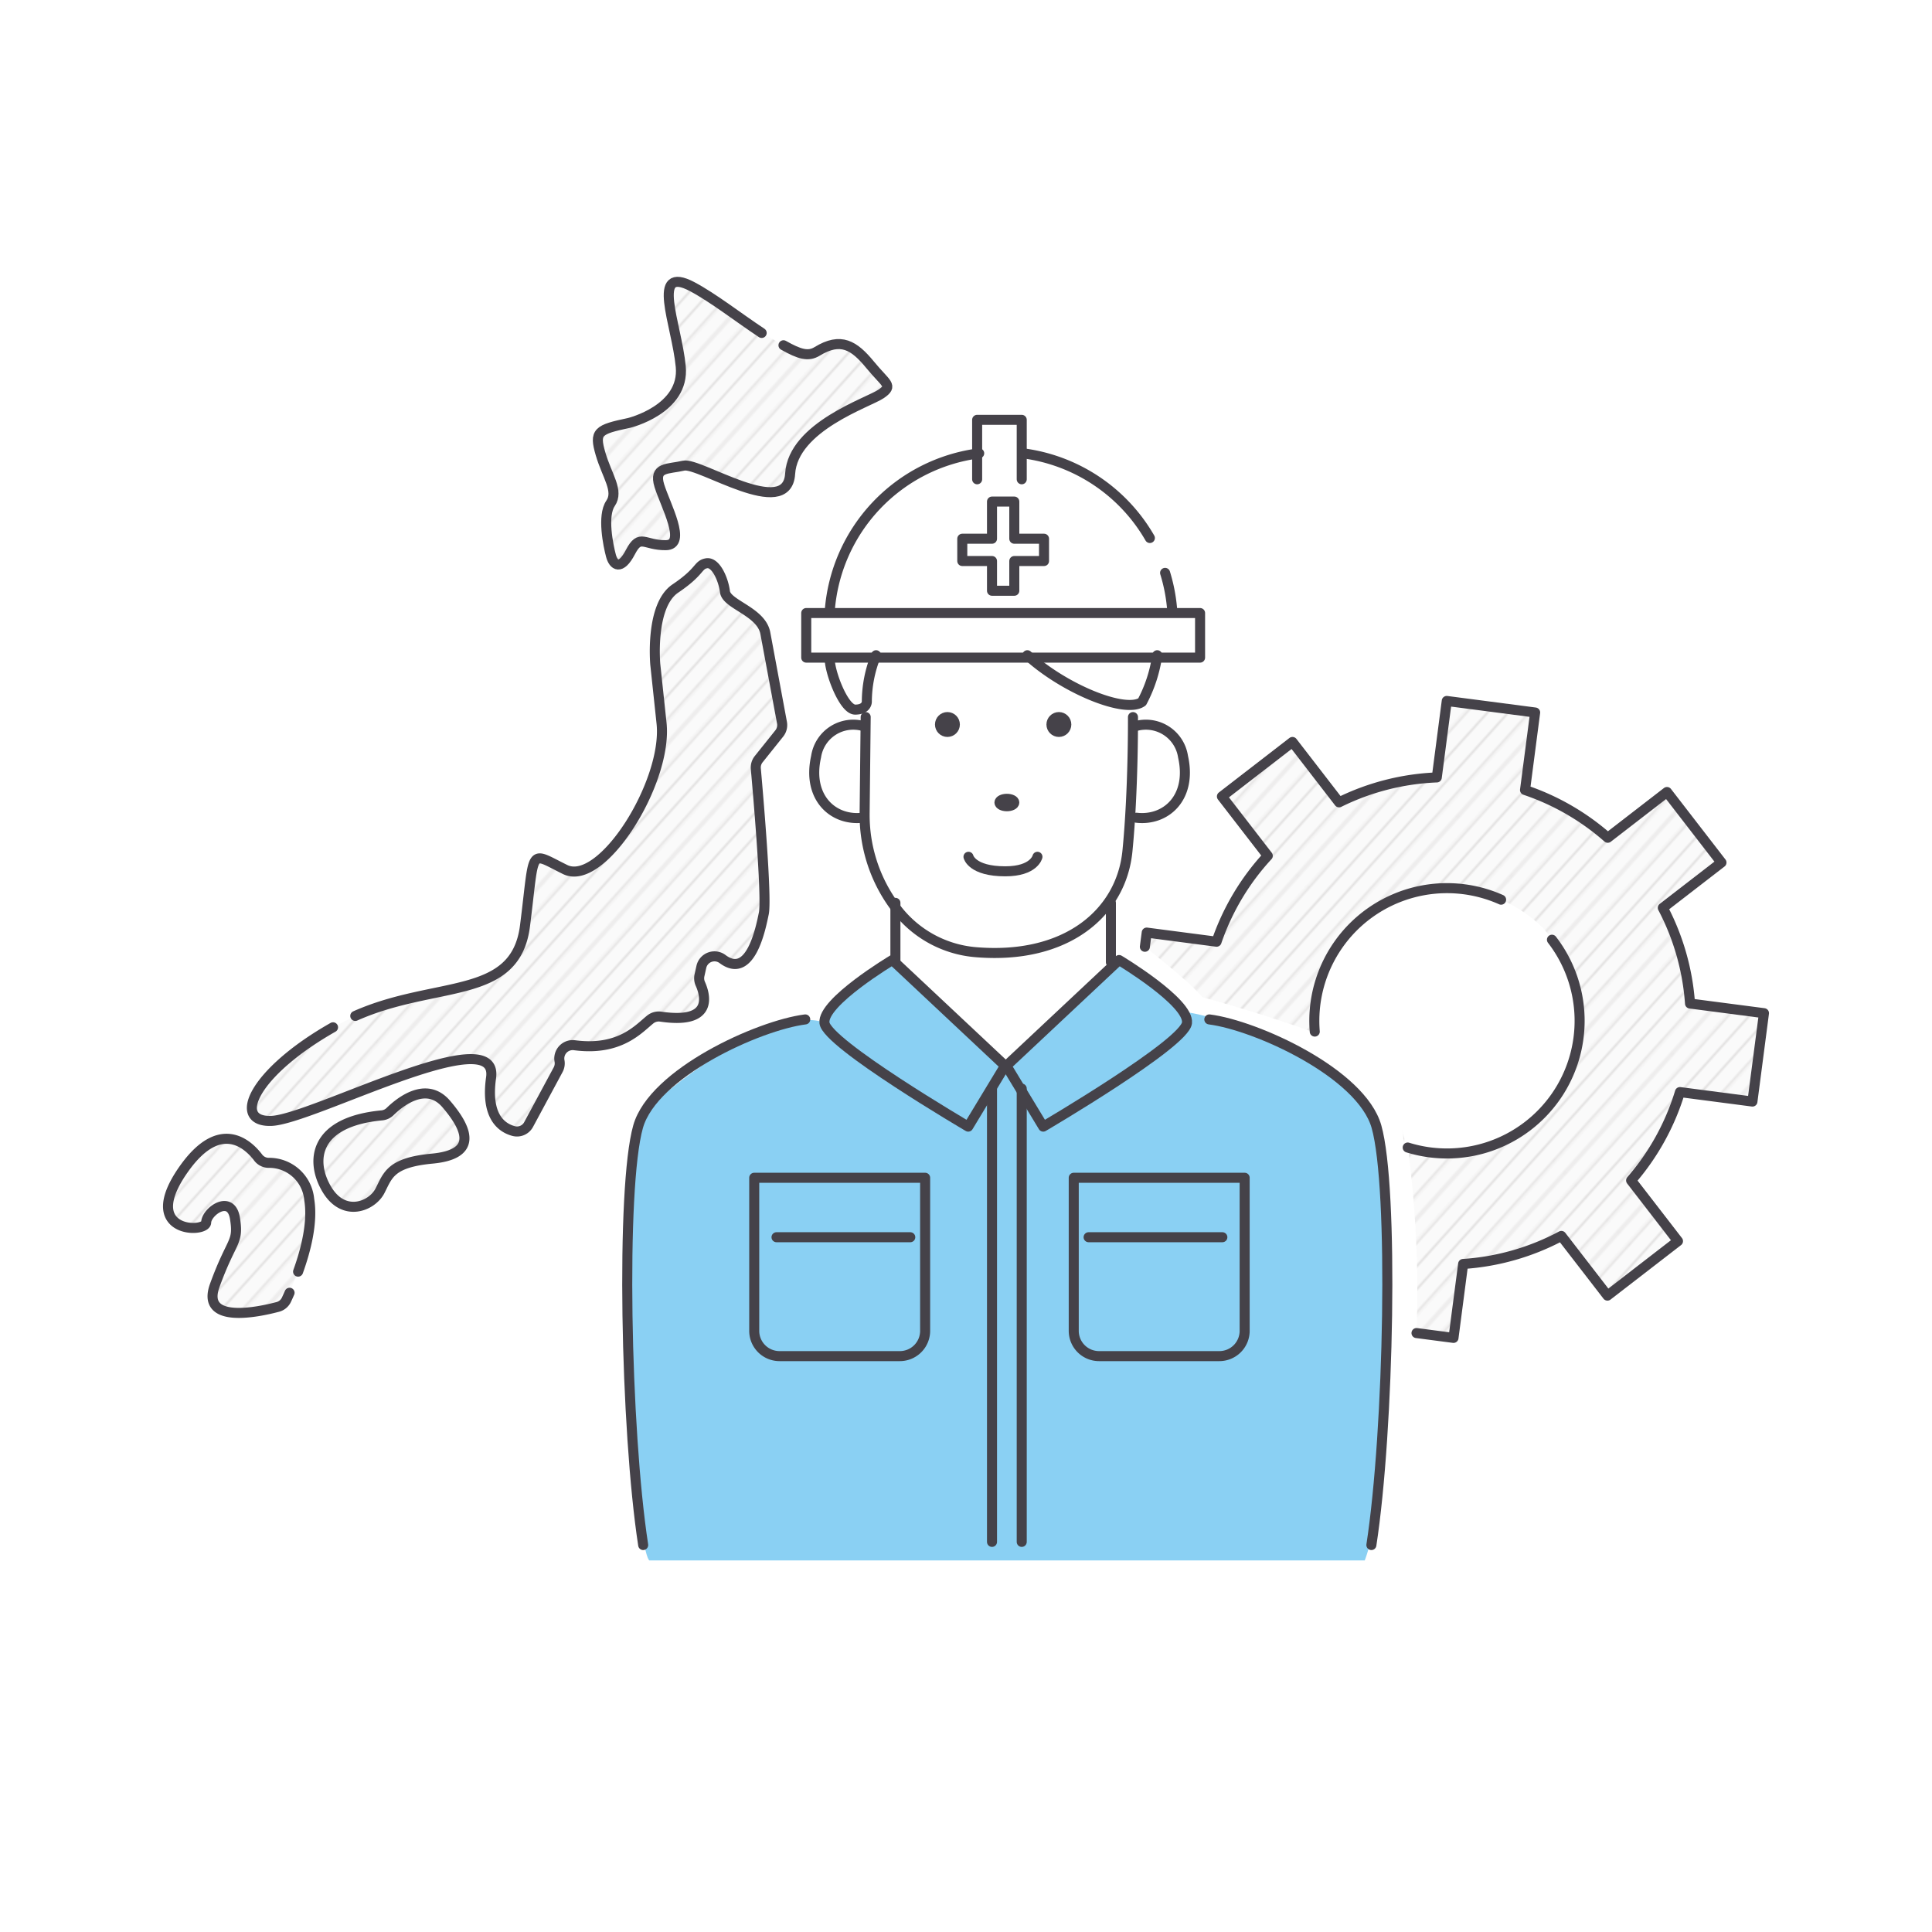 <svg xmlns="http://www.w3.org/2000/svg" xmlns:xlink="http://www.w3.org/1999/xlink" width="260" height="260" viewBox="0 0 260 260"><defs><style>.a,.b,.h{fill:none;}.b{stroke:#231815;stroke-width:0.72px;}.c{fill:#fff;}.d{fill:#fafafa;}.e{fill:#8ad0f3;}.f{opacity:0.15;}.g{fill:url(#a);}.h,.i{stroke:#454249;stroke-linecap:round;stroke-linejoin:round;stroke-width:1.35px;}.i{fill:#454249;}</style><pattern id="a" width="72" height="72" patternTransform="matrix(0.2, -0.222, 0.2, 0.222, 91.797, -37.988)" patternUnits="userSpaceOnUse" viewBox="0 0 72 72"><rect class="a" width="72" height="72"/><line class="b" x1="71.75" y1="68.399" x2="144.25" y2="68.399"/><line class="b" x1="71.75" y1="54" x2="144.25" y2="54"/><line class="b" x1="71.75" y1="39.601" x2="144.25" y2="39.601"/><line class="b" x1="71.75" y1="25.2" x2="144.25" y2="25.2"/><line class="b" x1="71.75" y1="10.8" x2="144.25" y2="10.8"/><line class="b" x1="71.75" y1="61.2" x2="144.25" y2="61.2"/><line class="b" x1="71.75" y1="46.8" x2="144.25" y2="46.8"/><line class="b" x1="71.75" y1="32.4" x2="144.25" y2="32.4"/><line class="b" x1="71.75" y1="18" x2="144.25" y2="18"/><line class="b" x1="71.75" y1="3.601" x2="144.25" y2="3.601"/><line class="b" x1="-0.25" y1="68.399" x2="72.25" y2="68.399"/><line class="b" x1="-0.25" y1="54" x2="72.25" y2="54"/><line class="b" x1="-0.25" y1="39.601" x2="72.25" y2="39.601"/><line class="b" x1="-0.25" y1="25.2" x2="72.25" y2="25.2"/><line class="b" x1="-0.25" y1="10.8" x2="72.25" y2="10.8"/><line class="b" x1="-0.25" y1="61.2" x2="72.25" y2="61.2"/><line class="b" x1="-0.25" y1="46.8" x2="72.25" y2="46.8"/><line class="b" x1="-0.25" y1="32.4" x2="72.25" y2="32.4"/><line class="b" x1="-0.25" y1="18" x2="72.25" y2="18"/><line class="b" x1="-0.25" y1="3.601" x2="72.25" y2="3.601"/><line class="b" x1="-72.25" y1="68.399" x2="0.25" y2="68.399"/><line class="b" x1="-72.25" y1="54" x2="0.25" y2="54"/><line class="b" x1="-72.25" y1="39.601" x2="0.25" y2="39.601"/><line class="b" x1="-72.25" y1="25.2" x2="0.25" y2="25.2"/><line class="b" x1="-72.25" y1="10.8" x2="0.25" y2="10.8"/><line class="b" x1="-72.25" y1="61.2" x2="0.25" y2="61.2"/><line class="b" x1="-72.25" y1="46.8" x2="0.25" y2="46.8"/><line class="b" x1="-72.25" y1="32.4" x2="0.25" y2="32.4"/><line class="b" x1="-72.25" y1="18" x2="0.25" y2="18"/><line class="b" x1="-72.25" y1="3.601" x2="0.25" y2="3.601"/></pattern></defs><circle class="c" cx="130" cy="130" r="130"/><path class="d" d="M188.686,151.96q.158,1.097.314,2.303v-1.012S188.911,152.751,188.686,151.96Z"/><path class="d" d="M227.435,135.049a32.599,32.599,0,0,0-3.661-12.878l7.891-6.095-7.331-9.492-7.97,6.156a32.597,32.597,0,0,0-11.135-6.424l1.362-10.43L194.699,94.331l-1.343,10.291a32.61,32.61,0,0,0-13.149,3.352l-6.273-8.122-9.492,7.331,6.168,7.985a32.589,32.589,0,0,0-6.892,11.562l-9.397-1.227-.249,1.907s6.221,4.881,7.747,6.788c0,0,7.816,2.098,15.99,5.079-.544-.295-.875-.453-.875-.453a17.857,17.857,0,0,1,25.078-17.749s4.787,2.014,6.845,5.39c5.132,8.418,4.587,19.013-3.216,25.04a17.829,17.829,0,0,1-16.175,2.931,148.538,148.538,0,0,1,1.163,24.96l4.976.65,1.299-9.948a32.599,32.599,0,0,0,13.219-3.772l6.202,8.03,9.492-7.332-6.307-8.166a32.611,32.611,0,0,0,6.57-11.891l9.755,1.274,1.553-11.893Z"/><path class="d" d="M189,154.43l.022.006c-.007-.057-.014-.117-.022-.173Z"/><path class="d" d="M105.436,46.464c2.158,1.215,3.33,1.558,4.528.825,3.195-1.955,4.975-.821,7.139,1.812s3.131,2.767,1.461,3.914S106.72,57.416,106.331,63.767s-12.227-1.598-14.333-1.101-4.058.127-3.265,2.7,3.787,7.981.861,8.003-3.437-1.598-4.748.915-2.278,1.817-2.63.489-1.205-5.355-.053-7.034-.475-3.679-1.343-6.657-.4-3.274,3.83-4.166c0,0,7.511-1.816,6.963-7.574S87.481,35.564,93.171,38.587c2.845,1.512,6.245,4.176,9.332,6.218"/><path class="d" d="M47.812,136.718c10.848-4.825,21.552-2.015,22.838-12.106,1.366-10.719.449-10.025,5.4-7.597s13.82-11.78,12.979-19.681l-.842-7.901s-.741-7.92,2.701-10.235,2.969-3.168,4.183-3.394,2.272,2.089,2.491,3.827,4.888,2.649,5.434,5.582l2.239,12.035a1.803,1.803,0,0,1-.364,1.456l-2.768,3.461a1.796,1.796,0,0,0-.388,1.283c.299,3.349,1.512,17.371,1.075,19.477-.424,2.047-1.784,8.932-5.534,6.154a1.81,1.81,0,0,0-2.869,1.028l-.257,1.157a1.827,1.827,0,0,0,.121,1.141c.652,1.465,1.835,5.465-5.316,4.412a1.832,1.832,0,0,0-1.42.373c-1.559,1.251-4.103,4.282-10.206,3.472a1.802,1.802,0,0,0-2.012,2.113h0A1.802,1.802,0,0,1,75.11,143.96l-3.963,7.359a1.774,1.774,0,0,1-1.974.906c-1.587-.401-3.844-1.887-3.086-7.195,1.137-7.955-24.069,5.628-29.58,5.816-5.354.183-2.408-6.511,8.31-12.596"/><path class="d" d="M51.375,150.103a1.811,1.811,0,0,0,1.103-.498c1.221-1.2,4.835-4.22,7.567-1.044,3.338,3.879,3.782,6.831-1.875,7.36s-5.963,2.26-7.041,4.345-4.872,3.627-7.16-.238C41.735,156.254,42.214,150.978,51.375,150.103Z"/><path class="d" d="M38.968,173.974c-.158.362-.3.675-.418.929a1.782,1.782,0,0,1-1.162.974c-2.582.685-10.399,2.372-8.485-2.895,2.284-6.285,3.244-5.627,2.724-8.983s-3.841-.96-3.881.513-9.141,1.491-3.011-7.184c4.902-6.937,8.685-3.293,10.003-1.555a1.784,1.784,0,0,0,1.367.716,5.412,5.412,0,0,1,5.505,4.921c.512,3.054-.434,6.78-1.494,9.72"/><path class="e" d="M135.256,143.427,120.09,129.2s-9.295,4.584-9.139,8.461c0,0-6.141-3.674-23.94,11.546,0,0-4.162,8.885-2.601,34.839S87.401,210,87.401,210h96.256s2.922-6.72,2.873-27.182,3.48-35.076-10.153-40.351c0,0-10.689-5.514-16.918-6.275,0,0-6.867-6.85-8.858-6.992Z"/><g class="f"><path class="g" d="M188.686,151.96q.158,1.097.314,2.303v-1.012S188.911,152.751,188.686,151.96Z"/><path class="g" d="M227.435,135.049a32.599,32.599,0,0,0-3.661-12.878l7.891-6.095-7.331-9.492-7.97,6.156a32.597,32.597,0,0,0-11.135-6.424l1.362-10.43L194.699,94.331l-1.343,10.291a32.61,32.61,0,0,0-13.149,3.352l-6.273-8.122-9.492,7.331,6.168,7.985a32.589,32.589,0,0,0-6.892,11.562l-9.397-1.227-.249,1.907s6.221,4.881,7.747,6.788c0,0,7.816,2.098,15.99,5.079-.544-.295-.875-.453-.875-.453a17.857,17.857,0,0,1,25.078-17.749s4.787,2.014,6.845,5.39c5.132,8.418,4.587,19.013-3.216,25.04a17.829,17.829,0,0,1-16.175,2.931,148.538,148.538,0,0,1,1.163,24.96l4.976.65,1.299-9.948a32.599,32.599,0,0,0,13.219-3.772l6.202,8.03,9.492-7.332-6.307-8.166a32.611,32.611,0,0,0,6.57-11.891l9.755,1.274,1.553-11.893Z"/><path class="g" d="M189,154.43l.022.006c-.007-.057-.014-.117-.022-.173Z"/></g><g class="f"><path class="g" d="M105.436,46.464c2.158,1.215,3.33,1.558,4.528.825,3.195-1.955,4.975-.821,7.139,1.812s3.131,2.767,1.461,3.914S106.72,57.416,106.331,63.767s-12.227-1.598-14.333-1.101-4.058.127-3.265,2.7,3.787,7.981.861,8.003-3.437-1.598-4.748.915-2.278,1.817-2.63.489-1.205-5.355-.053-7.034-.475-3.679-1.343-6.657-.4-3.274,3.83-4.166c0,0,7.511-1.816,6.963-7.574S87.481,35.564,93.171,38.587c2.845,1.512,6.245,4.176,9.332,6.218"/><path class="g" d="M47.812,136.718c10.848-4.825,21.552-2.015,22.838-12.106,1.366-10.719.449-10.025,5.4-7.597s13.82-11.78,12.979-19.681l-.842-7.901s-.741-7.92,2.701-10.235,2.969-3.168,4.183-3.394,2.272,2.089,2.491,3.827,4.888,2.649,5.434,5.582l2.239,12.035a1.803,1.803,0,0,1-.364,1.456l-2.768,3.461a1.796,1.796,0,0,0-.388,1.283c.299,3.349,1.512,17.371,1.075,19.477-.424,2.047-1.784,8.932-5.534,6.154a1.81,1.81,0,0,0-2.869,1.028l-.257,1.157a1.827,1.827,0,0,0,.121,1.141c.652,1.465,1.835,5.465-5.316,4.412a1.832,1.832,0,0,0-1.42.373c-1.559,1.251-4.103,4.282-10.206,3.472a1.802,1.802,0,0,0-2.012,2.113h0A1.802,1.802,0,0,1,75.11,143.96l-3.963,7.359a1.774,1.774,0,0,1-1.974.906c-1.587-.401-3.844-1.887-3.086-7.195,1.137-7.955-24.069,5.628-29.58,5.816-5.354.183-2.408-6.511,8.31-12.596"/><path class="g" d="M51.375,150.103a1.811,1.811,0,0,0,1.103-.498c1.221-1.2,4.835-4.22,7.567-1.044,3.338,3.879,3.782,6.831-1.875,7.36s-5.963,2.26-7.041,4.345-4.872,3.627-7.16-.238C41.735,156.254,42.214,150.978,51.375,150.103Z"/><path class="g" d="M38.968,173.974c-.158.362-.3.675-.418.929a1.782,1.782,0,0,1-1.162.974c-2.582.685-10.399,2.372-8.485-2.895,2.284-6.285,3.244-5.627,2.724-8.983s-3.841-.96-3.881.513-9.141,1.491-3.011-7.184c4.902-6.937,8.685-3.293,10.003-1.555a1.784,1.784,0,0,0,1.367.716,5.412,5.412,0,0,1,5.505,4.921c.512,3.054-.434,6.78-1.494,9.72"/></g><path class="h" d="M176.934,138.824a17.857,17.857,0,0,1,25.078-17.749"/><path class="h" d="M208.856,126.465A17.853,17.853,0,0,1,189.444,154.43"/><path class="h" d="M190.628,179.397l4.976.65,1.299-9.948a32.601,32.601,0,0,0,13.219-3.772l6.202,8.03,9.492-7.332-6.307-8.166a32.61,32.61,0,0,0,6.57-11.891l9.755,1.274,1.553-11.893-9.951-1.299a32.597,32.597,0,0,0-3.661-12.878l7.892-6.095-7.331-9.492-7.97,6.156a32.601,32.601,0,0,0-11.135-6.425l1.362-10.43L194.699,94.332l-1.343,10.29a32.61,32.61,0,0,0-13.149,3.352l-6.273-8.122-9.492,7.332,6.168,7.985a32.589,32.589,0,0,0-6.892,11.562l-9.397-1.227-.249,1.907"/><path class="h" d="M105.436,46.464c2.158,1.215,3.33,1.558,4.528.825,3.195-1.955,4.975-.821,7.139,1.812s3.131,2.767,1.461,3.914S106.72,57.416,106.331,63.767s-12.227-1.598-14.333-1.101-4.058.127-3.265,2.7,3.787,7.981.861,8.003-3.437-1.598-4.748.915-2.278,1.817-2.63.489-1.205-5.355-.053-7.034-.475-3.679-1.343-6.657-.4-3.274,3.83-4.166c0,0,7.511-1.816,6.963-7.574S87.481,35.564,93.171,38.587c2.845,1.512,6.245,4.176,9.332,6.218"/><path class="h" d="M47.812,136.718c10.848-4.825,21.552-2.015,22.838-12.106,1.366-10.719.449-10.025,5.4-7.597s13.82-11.78,12.979-19.681l-.842-7.901s-.741-7.92,2.701-10.235,2.969-3.168,4.183-3.394,2.272,2.089,2.491,3.827,4.888,2.649,5.434,5.582l2.239,12.035a1.803,1.803,0,0,1-.364,1.456l-2.768,3.461a1.796,1.796,0,0,0-.388,1.283c.299,3.349,1.512,17.371,1.075,19.477-.424,2.047-1.784,8.932-5.534,6.154a1.81,1.81,0,0,0-2.869,1.028l-.257,1.157a1.827,1.827,0,0,0,.121,1.141c.652,1.465,1.835,5.465-5.316,4.412a1.832,1.832,0,0,0-1.42.373c-1.559,1.251-4.103,4.282-10.206,3.472a1.802,1.802,0,0,0-2.012,2.113h0A1.802,1.802,0,0,1,75.11,143.96l-3.963,7.359a1.774,1.774,0,0,1-1.974.906c-1.587-.401-3.844-1.887-3.086-7.195,1.137-7.955-24.069,5.628-29.58,5.816-5.354.183-2.408-6.511,8.31-12.596"/><path class="h" d="M51.375,150.103a1.811,1.811,0,0,0,1.103-.498c1.221-1.2,4.835-4.22,7.567-1.044,3.338,3.879,3.782,6.831-1.875,7.36s-5.963,2.26-7.041,4.345-4.872,3.627-7.16-.238C41.735,156.254,42.214,150.978,51.375,150.103Z"/><path class="h" d="M38.968,173.974c-.158.362-.3.675-.418.929a1.782,1.782,0,0,1-1.162.974c-2.582.685-10.399,2.372-8.485-2.895,2.284-6.285,3.244-5.627,2.724-8.983s-3.841-.96-3.881.513-9.141,1.491-3.011-7.184c4.902-6.937,8.685-3.293,10.003-1.555a1.784,1.784,0,0,0,1.367.716,5.412,5.412,0,0,1,5.505,4.921c.512,3.054-.434,6.78-1.494,9.72"/><circle class="i" cx="127.5" cy="97.5" r="1"/><circle class="i" cx="142.5" cy="97.5" r="1"/><ellipse class="i" cx="135.5" cy="108" rx="1" ry="0.5"/><path class="h" d="M108.367,137.189c-6.285.801-20.453,7.219-22.495,14.427-2.331,8.228-1.706,40.774.684,56.309"/><path class="h" d="M116.5,96.5l-.142,12.957a20.674,20.674,0,0,0,3.934,12.367,14.967,14.967,0,0,0,11.029,6.317c12.242,1.02,19.588-5.339,20.404-13.602.807-8.182.746-18.035.746-18.035"/><path class="h" d="M138.257,88.178c4.963,4.527,13.215,7.914,15.444,6.271a18.987,18.987,0,0,0,2.034-6.271"/><path class="h" d="M111.659,88.557c-.077,1.706,1.852,6.939,3.424,6.939s1.571-1.046,1.571-1.046a16.727,16.727,0,0,1,1.243-6.272"/><path class="h" d="M152.828,97.717a5.056,5.056,0,0,1,6.379,4.109c1.241,5.506-2.306,8.685-6.271,8.22"/><path class="h" d="M116.207,97.717a5.056,5.056,0,0,0-6.38,4.109c-1.241,5.506,2.306,8.685,6.271,8.22"/><path class="h" d="M139.615,115.303s-.439,1.954-4.328,1.954c-4.515,0-4.952-1.954-4.952-1.954"/><line class="h" x1="120.5" y1="121.5" x2="120.5" y2="129.5"/><line class="h" x1="149.5" y1="121.5" x2="149.5" y2="129.5"/><path class="h" d="M150.601,129.197l-15.167,14.227,4.958,8.192s19.024-11.156,19.347-13.958S150.601,129.197,150.601,129.197Z"/><path class="h" d="M120.09,129.197l15.167,14.227-4.958,8.192s-19.024-11.156-19.347-13.958S120.09,129.197,120.09,129.197Z"/><path class="h" d="M162.744,137.189c6.285.801,20.453,7.219,22.495,14.427,2.331,8.228,1.706,40.774-.684,56.309"/><path class="h" d="M101.5,158.5h23a0,0,0,0,1,0,0v20.596a3.404,3.404,0,0,1-3.404,3.404H104.904a3.404,3.404,0,0,1-3.404-3.404V158.5A0,0,0,0,1,101.5,158.5Z"/><path class="h" d="M144.5,158.5h23a0,0,0,0,1,0,0v20.596a3.404,3.404,0,0,1-3.404,3.404H147.904a3.404,3.404,0,0,1-3.404-3.404V158.5A0,0,0,0,1,144.5,158.5Z"/><line class="h" x1="104.5" y1="166.5" x2="122.5" y2="166.5"/><line class="h" x1="146.5" y1="166.5" x2="164.5" y2="166.5"/><line class="h" x1="133.5" y1="146.5" x2="133.5" y2="207.5"/><line class="h" x1="137.5" y1="146.5" x2="137.5" y2="207.5"/><rect class="h" x="108.5" y="82.5" width="53" height="6"/><path class="h" d="M156.794,77.097a23.023,23.023,0,0,1,.968,5.171"/><path class="h" d="M137.597,60.998a23.12,23.12,0,0,1,17.147,11.403"/><path class="h" d="M111.659,82.276a23.117,23.117,0,0,1,20.115-21.271"/><polyline class="h" points="131.5 64.5 131.5 56.5 137.5 56.5 137.5 64.5"/><polygon class="h" points="140.5 72.5 136.5 72.5 136.5 67.5 133.5 67.5 133.5 72.5 129.5 72.5 129.5 75.5 133.5 75.5 133.5 79.5 136.5 79.5 136.5 75.5 140.5 75.5 140.5 72.5"/></svg>